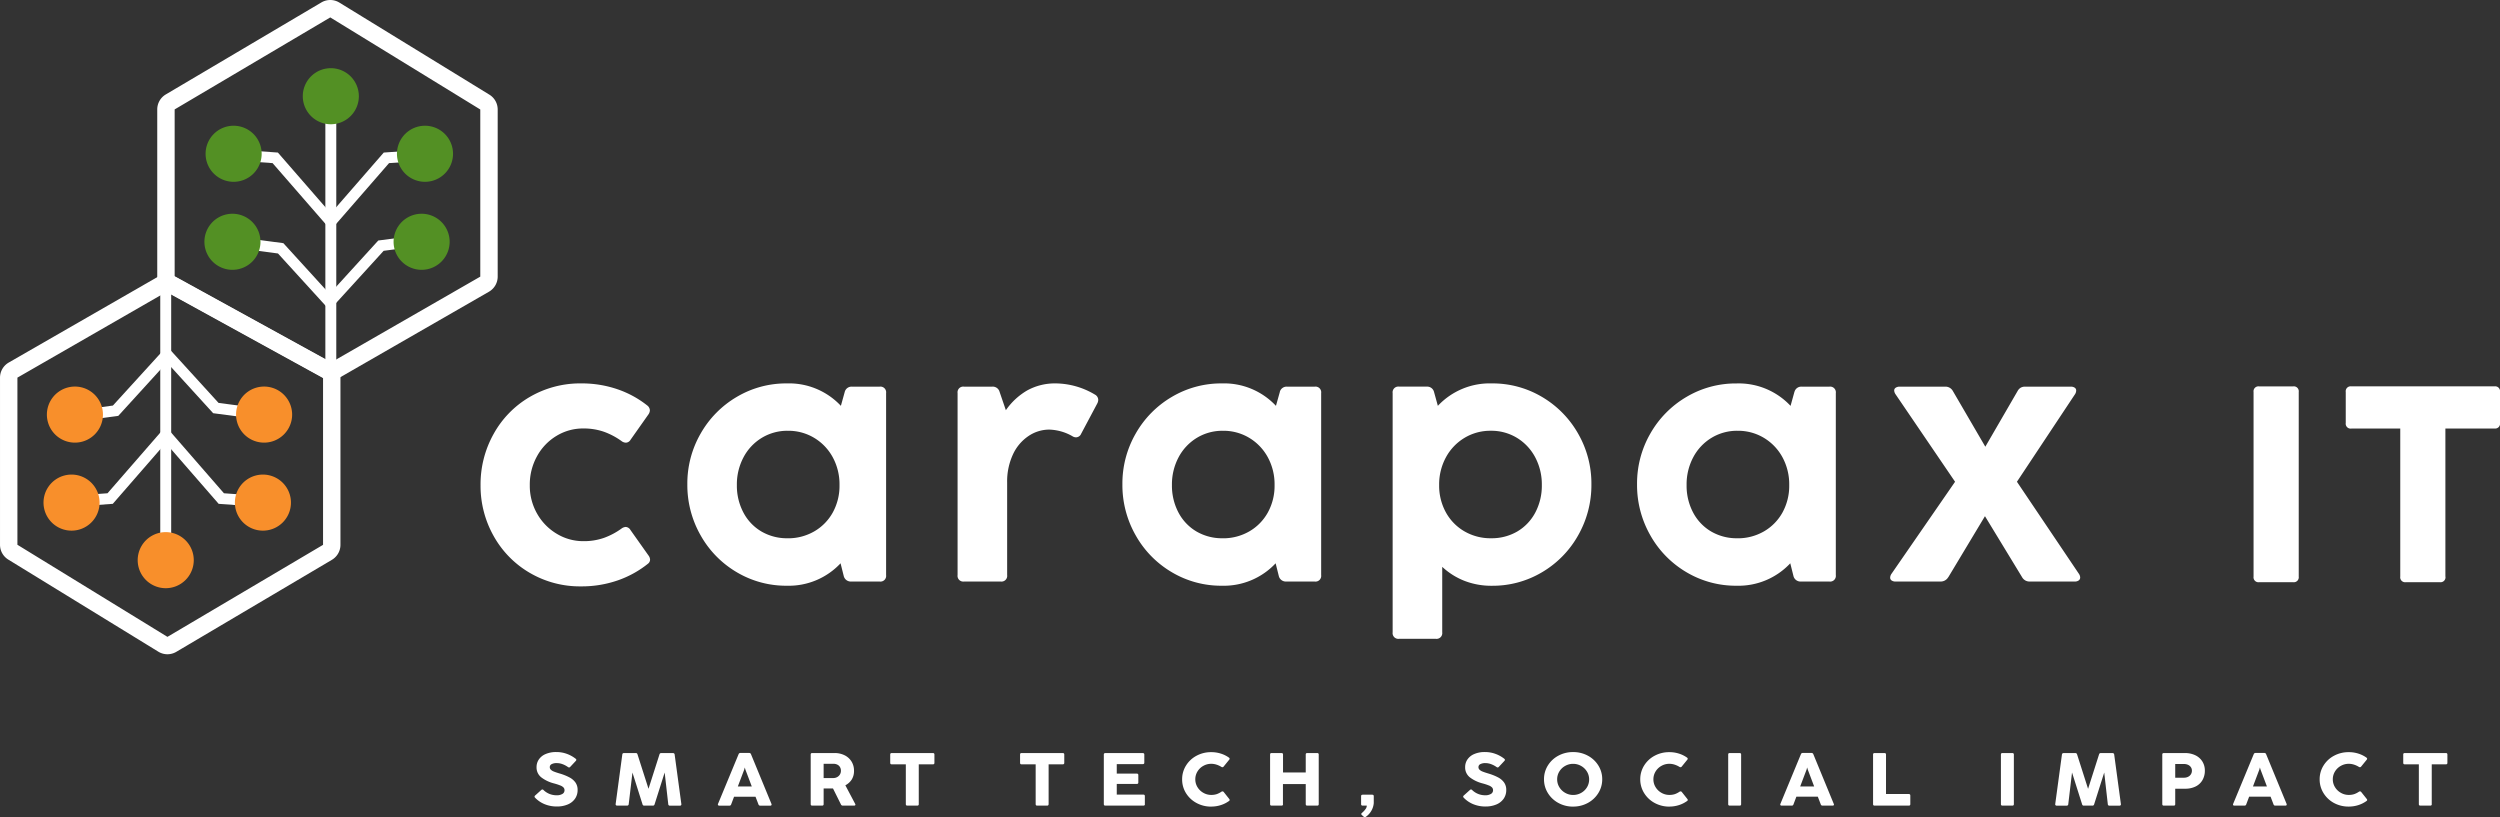 <svg xmlns="http://www.w3.org/2000/svg" xmlns:xlink="http://www.w3.org/1999/xlink" width="222.946" height="72.873" viewBox="0 0 222.946 72.873">
  <rect x="0" y="0" width="222.946" height="72.873" fill="#333333" stroke="none"/>
  <defs>
    <clipPath id="clip-path">
      <path id="Path_170" data-name="Path 170" d="M0,0H222.946V-72.873H0Z" fill="none"/>
    </clipPath>
  </defs>
  <g id="Group_226" data-name="Group 226" transform="translate(0 72.873)">
    <g id="Group_202" data-name="Group 202" clip-path="url(#clip-path)">
      <g id="Group_198" data-name="Group 198" transform="translate(29.9 -39.871)">
        <path id="Path_166" data-name="Path 166" d="M0,0,13.318-7.66a.775.775,0,0,0,.389-.673V-23.238a.775.775,0,0,0-.37-.661L-.042-32.111a.776.776,0,0,0-.8-.007L-14.72-23.912a.775.775,0,0,0-.381.668V-8.338a.777.777,0,0,0,.4.68L-.761.007A.776.776,0,0,0,0,0Z" fill="none" stroke="#fff" stroke-linejoin="round" stroke-width="1.552"/>
      </g>
      <g id="Group_199" data-name="Group 199" transform="translate(14.484 -47.529)">
        <path id="Path_167" data-name="Path 167" d="M0,0-13.318,7.66a.775.775,0,0,0-.389.673V23.238a.775.775,0,0,0,.37.661L.042,32.111a.776.776,0,0,0,.8.007L14.72,23.912a.775.775,0,0,0,.381-.668V8.338a.777.777,0,0,0-.4-.68L.761-.007A.776.776,0,0,0,0,0Z" fill="none" stroke="#fff" stroke-linejoin="round" stroke-width="1.552"/>
      </g>
      <g id="Group_200" data-name="Group 200" transform="translate(51.825 -20.581)">
        <path id="Path_168" data-name="Path 168" d="M0,0A9.791,9.791,0,0,0,3.261-.533a9.048,9.048,0,0,0,2.714-1.5.464.464,0,0,0,.173-.346A.677.677,0,0,0,6-2.765l-1.6-2.26A.53.53,0,0,0,3.974-5.3a.716.716,0,0,0-.374.144,6.3,6.3,0,0,1-1.577.835A5.406,5.406,0,0,1,.2-4.032a4.552,4.552,0,0,1-2.369-.655A4.881,4.881,0,0,1-3.924-6.479a5.021,5.021,0,0,1-.655-2.549,5.2,5.2,0,0,1,.648-2.584,4.8,4.8,0,0,1,1.742-1.815,4.552,4.552,0,0,1,2.376-.655,5.5,5.5,0,0,1,1.829.288,6.321,6.321,0,0,1,1.584.835.672.672,0,0,0,.388.144.5.5,0,0,0,.418-.259L6-15.334a.687.687,0,0,0,.13-.36.58.58,0,0,0-.245-.447,8.918,8.918,0,0,0-2.671-1.447A9.783,9.783,0,0,0,.029-18.1,8.9,8.9,0,0,0-4.6-16.882a8.674,8.674,0,0,0-3.211,3.3A9.2,9.2,0,0,0-8.97-9.028,9.106,9.106,0,0,0-7.811-4.507,8.683,8.683,0,0,0-4.6-1.217,8.848,8.848,0,0,0,0,0M23.51-17.35,23.164-16.1a6.334,6.334,0,0,0-4.823-2,8.616,8.616,0,0,0-4.457,1.2,8.864,8.864,0,0,0-3.225,3.269A8.924,8.924,0,0,0,9.471-9.1a9.048,9.048,0,0,0,1.181,4.543,8.813,8.813,0,0,0,3.218,3.29A8.6,8.6,0,0,0,18.341-.058a6.331,6.331,0,0,0,4.794-2l.288,1.152a.644.644,0,0,0,.648.475H26.62a.509.509,0,0,0,.576-.576V-17.235a.509.509,0,0,0-.576-.576H24.158a.627.627,0,0,0-.648.461m-5.1,13.059a4.507,4.507,0,0,1-2.326-.6,4.246,4.246,0,0,1-1.612-1.692,5.109,5.109,0,0,1-.584-2.455,5.143,5.143,0,0,1,.591-2.47,4.465,4.465,0,0,1,1.627-1.735,4.384,4.384,0,0,1,2.332-.633,4.459,4.459,0,0,1,2.347.633,4.537,4.537,0,0,1,1.656,1.735,5.051,5.051,0,0,1,.6,2.47,4.926,4.926,0,0,1-.6,2.448A4.4,4.4,0,0,1,20.781-4.9a4.643,4.643,0,0,1-2.368.612M42.354-18.1a5.127,5.127,0,0,0-2.563.619,5.969,5.969,0,0,0-1.915,1.771l-.561-1.641a.629.629,0,0,0-.648-.461h-2.52a.509.509,0,0,0-.576.576V-1.008a.509.509,0,0,0,.576.576h3.268a.509.509,0,0,0,.576-.576V-9.244a5.7,5.7,0,0,1,.533-2.556,3.974,3.974,0,0,1,1.4-1.627,3.31,3.31,0,0,1,1.814-.554,4.386,4.386,0,0,1,2.073.59.6.6,0,0,0,.332.1.508.508,0,0,0,.446-.317l1.44-2.706a.728.728,0,0,0,.086-.317.549.549,0,0,0-.3-.475,6.931,6.931,0,0,0-3.456-.994m19.954.749L61.962-16.1a6.332,6.332,0,0,0-4.823-2,8.618,8.618,0,0,0-4.457,1.2,8.864,8.864,0,0,0-3.225,3.269A8.924,8.924,0,0,0,48.269-9.1,9.048,9.048,0,0,0,49.45-4.557a8.821,8.821,0,0,0,3.218,3.29A8.6,8.6,0,0,0,57.139-.058a6.334,6.334,0,0,0,4.795-2l.287,1.152a.645.645,0,0,0,.648.475h2.549a.509.509,0,0,0,.576-.576V-17.235a.509.509,0,0,0-.576-.576H62.956a.627.627,0,0,0-.648.461m-5.1,13.059a4.509,4.509,0,0,1-2.326-.6,4.253,4.253,0,0,1-1.612-1.692,5.108,5.108,0,0,1-.583-2.455,5.143,5.143,0,0,1,.59-2.47,4.472,4.472,0,0,1,1.627-1.735,4.388,4.388,0,0,1,2.333-.633,4.462,4.462,0,0,1,2.347.633,4.542,4.542,0,0,1,1.655,1.735,5.04,5.04,0,0,1,.6,2.47,4.915,4.915,0,0,1-.6,2.448A4.4,4.4,0,0,1,59.579-4.9a4.643,4.643,0,0,1-2.368.612M81.224-18.1a6.332,6.332,0,0,0-4.823,2l-.346-1.253a.628.628,0,0,0-.648-.461H72.945a.509.509,0,0,0-.576.576V4.1a.51.51,0,0,0,.576.576h3.269A.51.51,0,0,0,76.79,4.1V-1.742A6.247,6.247,0,0,0,78.755-.5a6.6,6.6,0,0,0,2.469.446,8.6,8.6,0,0,0,4.471-1.209,8.821,8.821,0,0,0,3.218-3.29A9.048,9.048,0,0,0,90.094-9.1a8.924,8.924,0,0,0-1.188-4.528A8.864,8.864,0,0,0,85.681-16.9a8.618,8.618,0,0,0-4.457-1.2M81.152-4.291A4.643,4.643,0,0,1,78.784-4.9a4.4,4.4,0,0,1-1.663-1.691,4.926,4.926,0,0,1-.605-2.448,5.051,5.051,0,0,1,.605-2.47,4.537,4.537,0,0,1,1.656-1.735,4.458,4.458,0,0,1,2.346-.633,4.388,4.388,0,0,1,2.333.633,4.472,4.472,0,0,1,1.627,1.735,5.143,5.143,0,0,1,.59,2.47,5.108,5.108,0,0,1-.583,2.455,4.253,4.253,0,0,1-1.612,1.692,4.509,4.509,0,0,1-2.326.6M108.2-17.35l-.346,1.253a6.332,6.332,0,0,0-4.823-2,8.618,8.618,0,0,0-4.457,1.2,8.864,8.864,0,0,0-3.225,3.269A8.924,8.924,0,0,0,94.165-9.1a9.048,9.048,0,0,0,1.181,4.543,8.821,8.821,0,0,0,3.218,3.29,8.6,8.6,0,0,0,4.471,1.209,6.331,6.331,0,0,0,4.794-2l.288,1.152a.645.645,0,0,0,.648.475h2.549a.509.509,0,0,0,.576-.576V-17.235a.509.509,0,0,0-.576-.576h-2.462a.627.627,0,0,0-.648.461m-5.1,13.059a4.509,4.509,0,0,1-2.326-.6,4.253,4.253,0,0,1-1.612-1.692,5.108,5.108,0,0,1-.583-2.455,5.143,5.143,0,0,1,.59-2.47,4.465,4.465,0,0,1,1.627-1.735,4.388,4.388,0,0,1,2.333-.633,4.458,4.458,0,0,1,2.346.633,4.537,4.537,0,0,1,1.656,1.735,5.051,5.051,0,0,1,.6,2.47,4.926,4.926,0,0,1-.6,2.448A4.4,4.4,0,0,1,105.475-4.9a4.643,4.643,0,0,1-2.368.612m18.815,3.47,3.269-5.442L128.5-.821a.754.754,0,0,0,.692.389h4a.567.567,0,0,0,.36-.1.312.312,0,0,0,.13-.259.607.607,0,0,0-.115-.331L128.042-9.33l5.169-7.79a.623.623,0,0,0,.115-.345.293.293,0,0,0-.13-.252.6.6,0,0,0-.36-.094h-4.06a.776.776,0,0,0-.4.094.779.779,0,0,0-.274.295l-2.879,4.967-2.894-4.967a.754.754,0,0,0-.692-.389H117.6a.634.634,0,0,0-.367.094.288.288,0,0,0-.137.252.674.674,0,0,0,.129.345l5.3,7.79-5.658,8.193a.629.629,0,0,0-.13.359.293.293,0,0,0,.13.252.6.6,0,0,0,.359.094h4a.773.773,0,0,0,.691-.389" fill="#fff"/>
      </g>
      <g id="Group_201" data-name="Group 201" transform="translate(204.997 -21.454)">
        <path id="Path_169" data-name="Path 169" d="M0,0V-16.461a.44.44,0,0,0-.5-.5H-3.528a.439.439,0,0,0-.5.5V0a.439.439,0,0,0,.5.5H-.5A.44.44,0,0,0,0,0M13.079,0V-13.206h4.373a.439.439,0,0,0,.5-.5v-2.758a.44.44,0,0,0-.5-.5H4.693a.44.44,0,0,0-.5.5V-13.7a.439.439,0,0,0,.5.5H9.054V0a.439.439,0,0,0,.5.5h3.031a.44.44,0,0,0,.5-.5" fill="#fff"/>
      </g>
    </g>
    <g id="Group_203" data-name="Group 203" transform="translate(22.047 -51.122)">
      <path id="Path_171" data-name="Path 171" d="M0,0,2.983.394l4.6,5.048" fill="none" stroke="#fff" stroke-width="0.974"/>
    </g>
    <g id="Group_204" data-name="Group 204" transform="translate(37.227 -58.997)">
      <path id="Path_172" data-name="Path 172" d="M0,0-2.769.2-7.845,6.034" fill="none" stroke="#fff" stroke-width="0.974"/>
    </g>
    <g id="Group_205" data-name="Group 205" transform="translate(29.502 -40.307)">
      <path id="Path_173" data-name="Path 173" d="M0,0V-24.535" fill="none" stroke="#fff" stroke-width="0.974"/>
    </g>
    <g id="Group_206" data-name="Group 206" transform="translate(21.776 -58.997)">
      <path id="Path_174" data-name="Path 174" d="M0,0,2.769.2,7.845,6.034" fill="none" stroke="#fff" stroke-width="0.974"/>
    </g>
    <g id="Group_207" data-name="Group 207" transform="translate(36.956 -51.359)">
      <path id="Path_175" data-name="Path 175" d="M0,0-2.983.394l-4.6,5.048" fill="none" stroke="#fff" stroke-width="0.974"/>
    </g>
    <g id="Group_213" data-name="Group 213" clip-path="url(#clip-path)">
      <g id="Group_208" data-name="Group 208" transform="translate(20.834 -56.66)">
        <path id="Path_176" data-name="Path 176" d="M0,0A2.5,2.5,0,0,1-2.5-2.5,2.5,2.5,0,0,1,0-5,2.5,2.5,0,0,1,2.5-2.5,2.5,2.5,0,0,1,0,0" fill="#539024"/>
      </g>
      <g id="Group_209" data-name="Group 209" transform="translate(20.729 -48.811)">
        <path id="Path_177" data-name="Path 177" d="M0,0A2.5,2.5,0,0,1-2.5-2.5,2.5,2.5,0,0,1,0-5,2.5,2.5,0,0,1,2.5-2.5,2.5,2.5,0,0,1,0,0" fill="#539024"/>
      </g>
      <g id="Group_210" data-name="Group 210" transform="translate(37.599 -48.811)">
        <path id="Path_178" data-name="Path 178" d="M0,0A2.5,2.5,0,0,1-2.5-2.5,2.5,2.5,0,0,1,0-5,2.5,2.5,0,0,1,2.5-2.5,2.5,2.5,0,0,1,0,0" fill="#539024"/>
      </g>
      <g id="Group_211" data-name="Group 211" transform="translate(37.9 -56.66)">
        <path id="Path_179" data-name="Path 179" d="M0,0A2.5,2.5,0,0,1-2.5-2.5,2.5,2.5,0,0,1,0-5,2.5,2.5,0,0,1,2.5-2.5,2.5,2.5,0,0,1,0,0" fill="#539024"/>
      </g>
      <g id="Group_212" data-name="Group 212" transform="translate(29.502 -61.792)">
        <path id="Path_180" data-name="Path 180" d="M0,0A2.5,2.5,0,0,1-2.5-2.5,2.5,2.5,0,0,1,0-5,2.5,2.5,0,0,1,2.5-2.5,2.5,2.5,0,0,1,0,0" fill="#539024"/>
      </g>
    </g>
    <g id="Group_214" data-name="Group 214" transform="translate(22.233 -36.089)">
      <path id="Path_182" data-name="Path 182" d="M0,0-2.983-.394l-4.6-5.048" fill="none" stroke="#fff" stroke-width="0.974"/>
    </g>
    <g id="Group_215" data-name="Group 215" transform="translate(7.054 -28.213)">
      <path id="Path_183" data-name="Path 183" d="M0,0,2.769-.2,7.845-6.034" fill="none" stroke="#fff" stroke-width="0.974"/>
    </g>
    <g id="Group_216" data-name="Group 216" transform="translate(14.779 -46.903)">
      <path id="Path_184" data-name="Path 184" d="M0,0V24.535" fill="none" stroke="#fff" stroke-width="0.974"/>
    </g>
    <g id="Group_217" data-name="Group 217" transform="translate(22.504 -28.213)">
      <path id="Path_185" data-name="Path 185" d="M0,0-2.769-.2-7.845-6.034" fill="none" stroke="#fff" stroke-width="0.974"/>
    </g>
    <g id="Group_218" data-name="Group 218" transform="translate(7.325 -35.852)">
      <path id="Path_186" data-name="Path 186" d="M0,0,2.983-.394l4.6-5.048" fill="none" stroke="#fff" stroke-width="0.974"/>
    </g>
    <g id="Group_225" data-name="Group 225" clip-path="url(#clip-path)">
      <g id="Group_219" data-name="Group 219" transform="translate(23.447 -30.551)">
        <path id="Path_187" data-name="Path 187" d="M0,0A2.5,2.5,0,0,1,2.5,2.5,2.5,2.5,0,0,1,0,5,2.5,2.5,0,0,1,0,0" fill="#f88f2b"/>
      </g>
      <g id="Group_220" data-name="Group 220" transform="translate(23.552 -38.4)">
        <path id="Path_188" data-name="Path 188" d="M0,0A2.5,2.5,0,0,1,2.5,2.5,2.5,2.5,0,0,1,0,5,2.5,2.5,0,0,1,0,0" fill="#f88f2b"/>
      </g>
      <g id="Group_221" data-name="Group 221" transform="translate(6.681 -38.4)">
        <path id="Path_189" data-name="Path 189" d="M0,0A2.5,2.5,0,0,1,2.5,2.5,2.5,2.5,0,0,1,0,5,2.5,2.5,0,0,1,0,0" fill="#f88f2b"/>
      </g>
      <g id="Group_222" data-name="Group 222" transform="translate(6.38 -30.551)">
        <path id="Path_190" data-name="Path 190" d="M0,0A2.5,2.5,0,0,1,2.5,2.5,2.5,2.5,0,0,1,0,5,2.5,2.5,0,0,1,0,0" fill="#f88f2b"/>
      </g>
      <g id="Group_223" data-name="Group 223" transform="translate(14.779 -25.419)">
        <path id="Path_191" data-name="Path 191" d="M0,0A2.5,2.5,0,0,1,2.5,2.5,2.5,2.5,0,0,1,0,5,2.5,2.5,0,0,1,0,0" fill="#f88f2b"/>
      </g>
      <g id="Group_224" data-name="Group 224" transform="translate(49.659 -0.951)">
        <path id="Path_192" data-name="Path 192" d="M0,0A2.437,2.437,0,0,0,.968-.18,1.476,1.476,0,0,0,1.62-.694a1.335,1.335,0,0,0,.231-.778,1.123,1.123,0,0,0-.188-.661,1.511,1.511,0,0,0-.524-.454,4.651,4.651,0,0,0-.847-.344L.2-2.958c-.211-.064-.37-.118-.475-.162a.786.786,0,0,1-.255-.157.306.306,0,0,1-.1-.232.29.29,0,0,1,.165-.268A.944.944,0,0,1,0-3.869a1.449,1.449,0,0,1,.522.1,2.048,2.048,0,0,1,.471.252.169.169,0,0,0,.1.036.135.135,0,0,0,.1-.053l.5-.534a.142.142,0,0,0,.043-.094.116.116,0,0,0-.054-.093,2.824,2.824,0,0,0-.792-.439,2.685,2.685,0,0,0-.928-.162,2.339,2.339,0,0,0-.972.182,1.366,1.366,0,0,0-.6.486,1.189,1.189,0,0,0-.2.667,1.116,1.116,0,0,0,.456.948,3.128,3.128,0,0,0,1.075.508,4.846,4.846,0,0,1,.586.19A.789.789,0,0,1,.6-1.688a.358.358,0,0,1,.084.239A.371.371,0,0,1,.5-1.123.968.968,0,0,1-.025-1a1.693,1.693,0,0,1-.623-.118,1.632,1.632,0,0,1-.541-.349.137.137,0,0,0-.1-.05.14.14,0,0,0-.1.043l-.548.494a.14.14,0,0,0-.053.1.137.137,0,0,0,.042.09A2.469,2.469,0,0,0-1.074-.2,2.835,2.835,0,0,0,0,0M6.408-.2l.334-2.827.9,2.841A.147.147,0,0,0,7.8-.077h.758A.147.147,0,0,0,8.715-.19l.9-2.841L9.936-.2a.135.135,0,0,0,.15.127h.883a.146.146,0,0,0,.107-.037.125.125,0,0,0,.028-.1l-.6-4.43a.13.13,0,0,0-.048-.091.161.161,0,0,0-.105-.032H9.31a.147.147,0,0,0-.157.113L8.174-1.579,7.191-4.654a.147.147,0,0,0-.157-.113H5.991a.161.161,0,0,0-.105.032.13.13,0,0,0-.048.091L5.243-.217a.122.122,0,0,0,.029.1.141.141,0,0,0,.107.037h.879A.134.134,0,0,0,6.408-.2M19.139-.23,17.312-4.667a.163.163,0,0,0-.167-.107h-.773a.161.161,0,0,0-.163.107L14.371-.23a.17.17,0,0,0-.01.056A.083.083,0,0,0,14.4-.1a.144.144,0,0,0,.09.025h.894a.152.152,0,0,0,.16-.11l.26-.688h1.912l.264.688a.155.155,0,0,0,.16.11h.894A.141.141,0,0,0,19.118-.1a.086.086,0,0,0,.032-.072.173.173,0,0,0-.011-.056m-3-1.556.57-1.506.049-.19.057.19.57,1.506ZM22.78-.077h.869c.095,0,.142-.044.142-.133v-1.4h.645q.124,0,.189,0l.712,1.432a.172.172,0,0,0,.167.1h1A.163.163,0,0,0,26.592-.1a.076.076,0,0,0,.034-.064.16.16,0,0,0-.022-.07L25.728-1.89a1.494,1.494,0,0,0,.572-.52,1.43,1.43,0,0,0,.2-.778,1.531,1.531,0,0,0-.22-.821,1.515,1.515,0,0,0-.616-.558,1.989,1.989,0,0,0-.908-.2H22.78c-.1,0-.142.044-.142.133V-.21c0,.089.047.133.142.133m1.873-2.46h-.862V-3.809h.873a.784.784,0,0,1,.34.072.563.563,0,0,1,.24.213.63.63,0,0,1,.089.339.634.634,0,0,1-.087.326A.636.636,0,0,1,25-2.624a.706.706,0,0,1-.351.087M32.275-.21V-3.759h1.253c.1,0,.143-.044.143-.134v-.741c0-.089-.048-.133-.143-.133H29.872c-.095,0-.143.044-.143.133v.741c0,.09.048.134.143.134h1.249V-.21c0,.089.048.133.143.133h.869c.094,0,.142-.044.142-.133m11.58,0V-3.759h1.254c.094,0,.142-.044.142-.134v-.741c0-.089-.048-.133-.142-.133H41.452c-.1,0-.143.044-.143.133v.741c0,.09.048.134.143.134H42.7V-.21c0,.089.047.133.142.133h.869c.095,0,.142-.044.142-.133m8.584,0V-.928c0-.089-.048-.134-.143-.134H49.932V-2.01h1.78c.095,0,.143-.044.143-.133V-2.8c0-.089-.048-.134-.143-.134h-1.78v-.844h2.314c.1,0,.143-.045.143-.134v-.718c0-.089-.048-.133-.143-.133H48.921c-.1,0-.143.044-.143.133V-.21c0,.089.048.133.143.133H52.3c.095,0,.143-.044.143-.133m5.916.217a2.764,2.764,0,0,0,.851-.131,2.576,2.576,0,0,0,.737-.37A.11.11,0,0,0,60-.581a.164.164,0,0,0-.039-.093l-.491-.618a.139.139,0,0,0-.11-.057.181.181,0,0,0-.093.03,1.74,1.74,0,0,1-.436.221,1.56,1.56,0,0,1-.472.066,1.4,1.4,0,0,1-.7-.185,1.421,1.421,0,0,1-.523-.5,1.318,1.318,0,0,1-.2-.706,1.322,1.322,0,0,1,.194-.7,1.4,1.4,0,0,1,.521-.5,1.423,1.423,0,0,1,.709-.184,1.515,1.515,0,0,1,.47.075,1.91,1.91,0,0,1,.431.2.181.181,0,0,0,.092.03.141.141,0,0,0,.107-.056l.5-.615a.134.134,0,0,0,.036-.086.123.123,0,0,0-.061-.1,2.526,2.526,0,0,0-.728-.36,2.8,2.8,0,0,0-.849-.127,2.715,2.715,0,0,0-1.317.322,2.446,2.446,0,0,0-.937.878,2.293,2.293,0,0,0-.342,1.224A2.3,2.3,0,0,0,56.1-1.2a2.478,2.478,0,0,0,.938.884,2.7,2.7,0,0,0,1.314.326m6.4-.217V-2h2.033V-.21c0,.089.048.133.143.133h.872c.1,0,.143-.044.143-.133V-4.634c0-.089-.048-.133-.143-.133h-.872c-.1,0-.143.044-.143.133v1.6H64.759v-1.6c0-.089-.047-.133-.142-.133h-.869c-.1,0-.142.044-.142.133V-.21c0,.089.047.133.142.133h.869c.1,0,.142-.044.142-.133M72.16.908A1.659,1.659,0,0,0,72.851-.3V-.918c0-.089-.047-.134-.142-.134h-.844c-.1,0-.143.045-.143.134V-.21c0,.089.048.133.143.133h.363v.03a.517.517,0,0,1-.11.277,1.89,1.89,0,0,1-.324.344.128.128,0,0,0-.054.094.122.122,0,0,0,.054.1l.163.144a.141.141,0,0,0,.2,0M82.815,0a2.44,2.44,0,0,0,.968-.18,1.487,1.487,0,0,0,.652-.514,1.335,1.335,0,0,0,.231-.778,1.13,1.13,0,0,0-.188-.661,1.511,1.511,0,0,0-.524-.454,4.651,4.651,0,0,0-.847-.344l-.089-.027c-.212-.064-.37-.118-.476-.162a.792.792,0,0,1-.254-.157.306.306,0,0,1-.1-.232.29.29,0,0,1,.165-.268.944.944,0,0,1,.458-.092,1.44,1.44,0,0,1,.521.1,2.055,2.055,0,0,1,.472.252.164.164,0,0,0,.1.036.135.135,0,0,0,.1-.053l.5-.534a.14.14,0,0,0,.042-.094.117.117,0,0,0-.053-.093,2.824,2.824,0,0,0-.792-.439,2.685,2.685,0,0,0-.928-.162,2.339,2.339,0,0,0-.972.182,1.366,1.366,0,0,0-.6.486,1.189,1.189,0,0,0-.2.667,1.115,1.115,0,0,0,.455.948,3.142,3.142,0,0,0,1.076.508,4.761,4.761,0,0,1,.585.19.786.786,0,0,1,.289.185.362.362,0,0,1,.083.239.37.37,0,0,1-.183.326A.968.968,0,0,1,82.79-1a1.689,1.689,0,0,1-.623-.118,1.632,1.632,0,0,1-.541-.349.138.138,0,0,0-.1-.05.14.14,0,0,0-.1.043l-.548.494a.142.142,0,0,0-.054.1.139.139,0,0,0,.043.09,2.461,2.461,0,0,0,.874.591,2.835,2.835,0,0,0,1.074.2m7.814.007a2.7,2.7,0,0,0,1.314-.326,2.478,2.478,0,0,0,.938-.884,2.3,2.3,0,0,0,.344-1.227,2.286,2.286,0,0,0-.344-1.224,2.463,2.463,0,0,0-.938-.878,2.714,2.714,0,0,0-1.314-.322,2.715,2.715,0,0,0-1.317.322,2.446,2.446,0,0,0-.937.878,2.293,2.293,0,0,0-.342,1.224A2.3,2.3,0,0,0,88.377-1.2a2.478,2.478,0,0,0,.938.884,2.689,2.689,0,0,0,1.314.326m0-1.039a1.4,1.4,0,0,1-.7-.185,1.421,1.421,0,0,1-.523-.5,1.318,1.318,0,0,1-.2-.706,1.322,1.322,0,0,1,.194-.7,1.4,1.4,0,0,1,.521-.5,1.423,1.423,0,0,1,.709-.184,1.413,1.413,0,0,1,.705.184,1.415,1.415,0,0,1,.523.5,1.315,1.315,0,0,1,.2.7,1.346,1.346,0,0,1-.194.708,1.4,1.4,0,0,1-.522.5,1.426,1.426,0,0,1-.708.183M99.212.007a2.759,2.759,0,0,0,.851-.131,2.576,2.576,0,0,0,.737-.37.112.112,0,0,0,.054-.087.159.159,0,0,0-.04-.093l-.491-.618a.139.139,0,0,0-.11-.057.181.181,0,0,0-.093.03,1.74,1.74,0,0,1-.436.221,1.56,1.56,0,0,1-.472.066,1.407,1.407,0,0,1-.7-.185,1.421,1.421,0,0,1-.523-.5,1.318,1.318,0,0,1-.2-.706,1.331,1.331,0,0,1,.194-.7,1.4,1.4,0,0,1,.522-.5,1.416,1.416,0,0,1,.708-.184,1.515,1.515,0,0,1,.47.075,1.91,1.91,0,0,1,.431.2.181.181,0,0,0,.093.03.139.139,0,0,0,.106-.056l.5-.615a.134.134,0,0,0,.036-.086.125.125,0,0,0-.06-.1,2.532,2.532,0,0,0-.729-.36,2.8,2.8,0,0,0-.849-.127,2.715,2.715,0,0,0-1.317.322,2.446,2.446,0,0,0-.937.878,2.3,2.3,0,0,0-.341,1.224A2.3,2.3,0,0,0,96.96-1.2a2.478,2.478,0,0,0,.938.884,2.7,2.7,0,0,0,1.314.326m6.4-.217V-4.634c0-.089-.047-.133-.142-.133h-.869c-.1,0-.142.044-.142.133V-.21c0,.089.047.133.142.133h.869c.1,0,.142-.044.142-.133m8.263-.02-1.826-4.437a.165.165,0,0,0-.168-.107h-.772a.161.161,0,0,0-.164.107L109.112-.23a.173.173,0,0,0-.011.056.083.083,0,0,0,.034.072.147.147,0,0,0,.091.025h.893a.151.151,0,0,0,.16-.11l.26-.688h1.912l.264.688a.155.155,0,0,0,.16.11h.894a.139.139,0,0,0,.089-.025.086.086,0,0,0,.032-.072.173.173,0,0,0-.011-.056m-3-1.556.57-1.506.05-.19.057.19.569,1.506ZM120.7-.21V-.978c0-.089-.048-.134-.142-.134h-2.026V-4.634c0-.089-.048-.133-.143-.133h-.869c-.095,0-.142.044-.142.133V-.21c0,.089.047.133.142.133h3.038c.094,0,.142-.044.142-.133m9.234,0V-4.634c0-.089-.048-.133-.143-.133h-.868c-.1,0-.143.044-.143.133V-.21c0,.089.048.133.143.133h.868c.1,0,.143-.044.143-.133m4.851.006.335-2.827.9,2.841a.147.147,0,0,0,.157.113h.758a.147.147,0,0,0,.157-.113l.9-2.841.32,2.831a.135.135,0,0,0,.15.127h.883a.142.142,0,0,0,.106-.037.122.122,0,0,0,.029-.1l-.6-4.43a.13.13,0,0,0-.048-.091.164.164,0,0,0-.1-.032h-1.044a.146.146,0,0,0-.156.113l-.98,3.075-.982-3.075a.147.147,0,0,0-.157-.113h-1.043a.16.16,0,0,0-.1.032.13.13,0,0,0-.048.091l-.6,4.427a.119.119,0,0,0,.029.1.138.138,0,0,0,.106.037h.88a.133.133,0,0,0,.149-.127m9.538-.006V-1.586h.876a2.058,2.058,0,0,0,.945-.2,1.428,1.428,0,0,0,.609-.569,1.668,1.668,0,0,0,.212-.848,1.506,1.506,0,0,0-.219-.806,1.493,1.493,0,0,0-.623-.556,2.1,2.1,0,0,0-.938-.2h-1.873c-.1,0-.143.044-.143.133V-.21c0,.089.048.133.143.133h.868c.1,0,.143-.044.143-.133m.783-2.357h-.783V-3.789h.787a.832.832,0,0,1,.359.075.6.6,0,0,1,.251.21.54.54,0,0,1,.091.309.591.591,0,0,1-.091.324.61.61,0,0,1-.252.224.812.812,0,0,1-.362.08m9.15,2.337-1.827-4.437a.163.163,0,0,0-.167-.107h-.773a.162.162,0,0,0-.164.107L149.488-.23a.173.173,0,0,0-.011.056.085.085,0,0,0,.034.072.149.149,0,0,0,.091.025h.894a.152.152,0,0,0,.16-.11l.26-.688h1.912l.263.688a.156.156,0,0,0,.161.11h.893a.139.139,0,0,0,.089-.025.084.084,0,0,0,.032-.072.17.17,0,0,0-.01-.056m-3-1.556.569-1.506.05-.19.057.19.57,1.506ZM159.8.007a2.759,2.759,0,0,0,.851-.131,2.563,2.563,0,0,0,.737-.37.112.112,0,0,0,.054-.087.164.164,0,0,0-.039-.093l-.492-.618a.137.137,0,0,0-.11-.057.181.181,0,0,0-.093.03,1.739,1.739,0,0,1-.436.221,1.56,1.56,0,0,1-.472.066,1.407,1.407,0,0,1-.7-.185,1.421,1.421,0,0,1-.523-.5,1.318,1.318,0,0,1-.2-.706,1.331,1.331,0,0,1,.194-.7,1.4,1.4,0,0,1,.522-.5,1.416,1.416,0,0,1,.708-.184,1.515,1.515,0,0,1,.47.075,1.89,1.89,0,0,1,.431.2.181.181,0,0,0,.093.03.143.143,0,0,0,.107-.056l.5-.615a.138.138,0,0,0,.035-.086.125.125,0,0,0-.06-.1,2.532,2.532,0,0,0-.729-.36,2.8,2.8,0,0,0-.849-.127,2.715,2.715,0,0,0-1.317.322,2.446,2.446,0,0,0-.937.878,2.3,2.3,0,0,0-.341,1.224,2.3,2.3,0,0,0,.343,1.227,2.478,2.478,0,0,0,.938.884A2.7,2.7,0,0,0,159.8.007M167.2-.21V-3.759h1.254c.1,0,.142-.044.142-.134v-.741c0-.089-.047-.133-.142-.133H164.8c-.1,0-.142.044-.142.133v.741c0,.09.047.134.142.134h1.25V-.21c0,.089.047.133.142.133h.869c.095,0,.142-.044.142-.133" fill="#fff"/>
      </g>
    </g>
  </g>
</svg>
